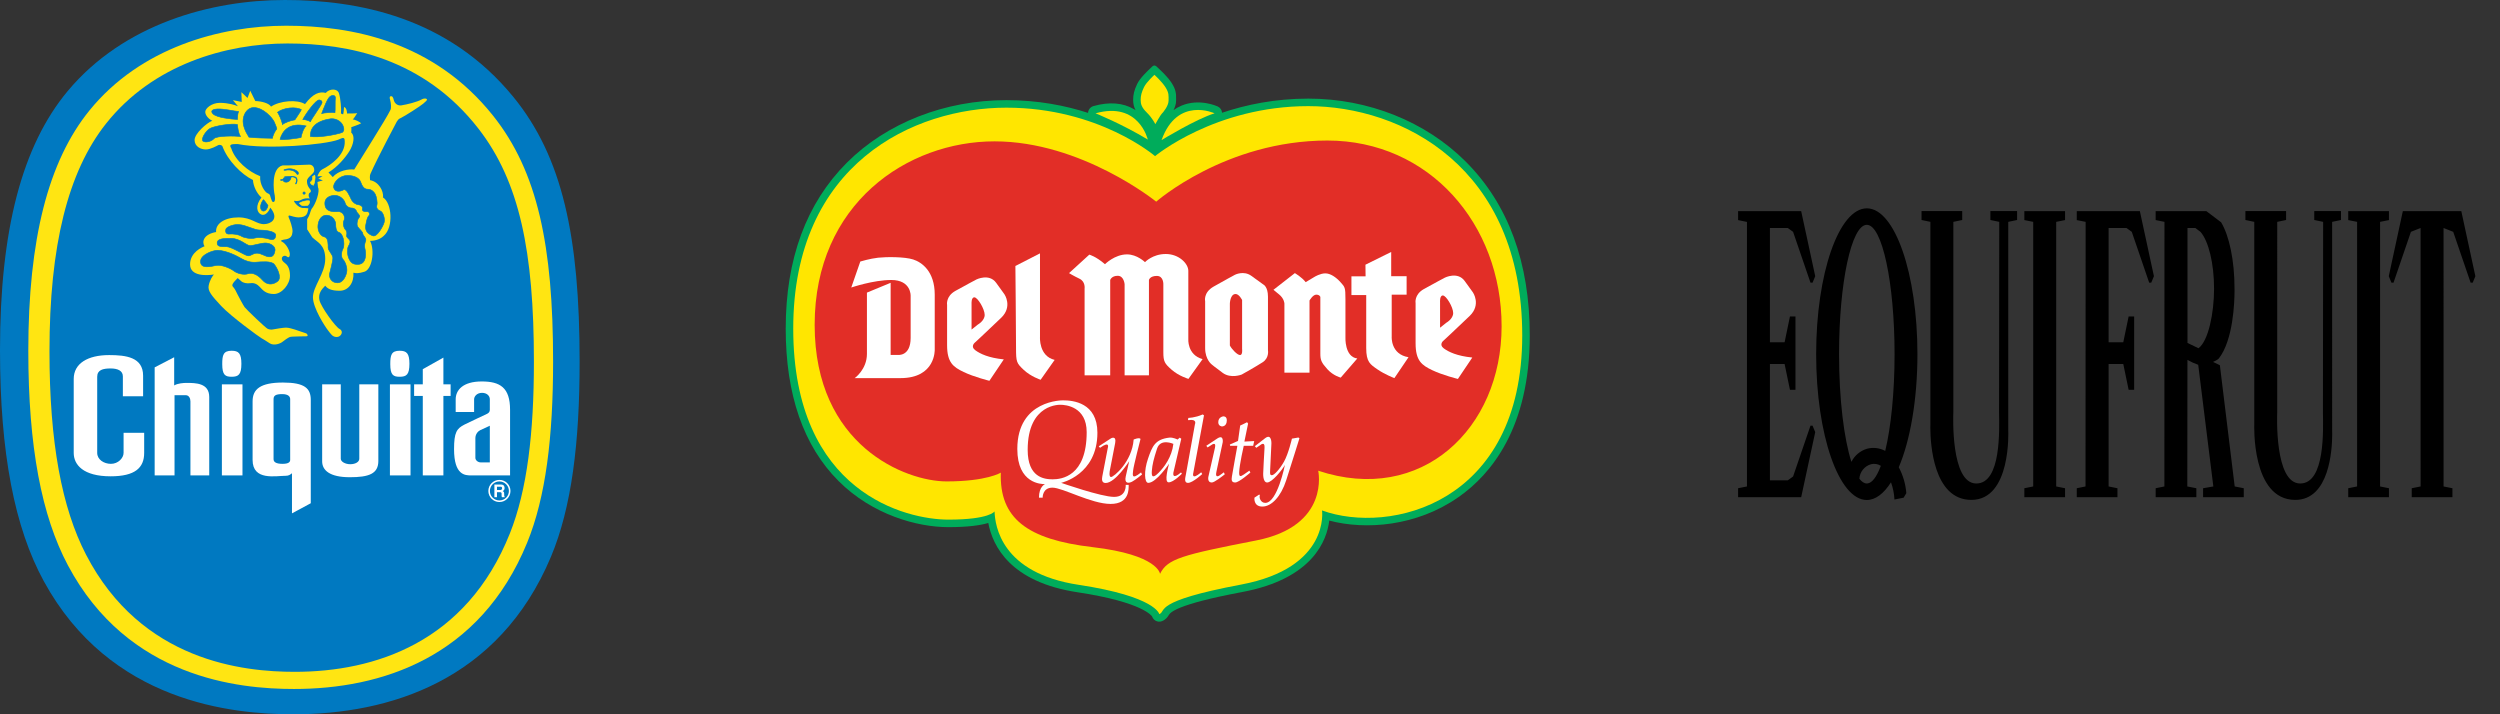 <svg width="420" height="120" viewBox="0 0 420 120" fill="none" xmlns="http://www.w3.org/2000/svg">
<rect x="0" y="0" width="420" height="120" fill="#333333" stroke="none"/>
<g clip-path="url(#clip0_403_983)">
<path fill-rule="evenodd" clip-rule="evenodd" d="M11.372 15.3C20.805 3.995 35.53 0 47.839 0C60.07 0 75.239 2.821 86.242 16.282C94.492 26.376 97.377 39.774 97.377 60.745C97.377 74.353 96.037 85.257 92.557 93.545C83.802 114.396 65.397 120 49.296 120C39.049 120 18.481 118.04 7.349 97.621C2.475 88.681 0 76.204 0 58.803C0 38.667 3.684 24.515 11.372 15.3Z" fill="#0079C1"/>
<path fill-rule="evenodd" clip-rule="evenodd" d="M15.05 18.53C23.592 8.032 36.924 4.322 48.068 4.322C59.143 4.322 72.877 6.941 82.839 19.44C90.309 28.815 92.921 41.255 92.921 60.729C92.921 73.364 91.707 83.488 88.557 91.184C80.632 110.548 63.967 115.749 49.387 115.749C40.111 115.749 21.489 113.931 11.409 94.972C6.996 86.671 4.755 75.083 4.755 58.926C4.755 40.226 8.09 27.086 15.05 18.53Z" fill="#FFE512"/>
<path fill-rule="evenodd" clip-rule="evenodd" d="M17.817 20.764C25.699 10.818 38.006 7.304 48.293 7.304C58.517 7.304 71.193 9.785 80.39 21.627C87.286 30.508 89.697 42.293 89.697 60.742C89.697 72.713 88.575 82.305 85.667 89.596C78.352 107.94 62.97 112.867 49.511 112.867C40.948 112.867 23.757 111.145 14.454 93.182C10.381 85.319 8.312 74.342 8.312 59.033C8.312 41.32 11.39 28.869 17.817 20.764Z" fill="#0079C1"/>
<path fill-rule="evenodd" clip-rule="evenodd" d="M51.208 34.946C51.573 34.946 51.815 35.006 51.815 35.006C51.633 35.735 51.694 36.523 50.116 36.523C49.66 36.523 48.9 36.281 48.688 36.219C48.476 36.159 48.384 36.311 48.538 36.614C48.688 36.919 49.204 38.345 49.144 38.922C49.083 39.498 48.992 40.136 47.716 40.256C47.505 40.287 47.019 40.44 47.262 40.53C48.233 41.016 48.657 42.229 48.688 42.624C48.719 43.019 48.567 43.414 48.202 43.11C47.839 42.806 47.414 43.049 47.353 43.352C47.293 43.657 47.505 43.93 47.839 44.172C48.173 44.416 48.719 44.931 48.719 46.328C48.719 47.725 47.384 49.393 46.017 49.393C44.653 49.393 44.136 48.726 43.679 48.24C43.225 47.755 42.738 47.482 42.101 47.572C41.465 47.663 40.828 47.541 40.492 47.209C40.158 46.874 39.917 46.723 39.917 46.723C39.612 47.027 39.188 47.482 39.096 47.694C39.006 47.907 38.975 48.027 39.219 48.271C39.462 48.513 39.764 49.182 39.917 49.485C40.068 49.788 40.856 51.276 41.1 51.61C41.342 51.943 44.653 55.129 44.985 55.252C45.32 55.373 45.562 55.403 45.865 55.342C46.169 55.283 47.564 55.04 48.051 55.04C48.538 55.04 49.235 55.283 49.569 55.373C49.903 55.464 51.086 55.92 51.359 55.98C51.633 56.042 51.846 56.467 51.512 56.496C51.177 56.526 48.992 56.496 48.688 56.618C48.384 56.74 47.777 57.165 47.443 57.437C47.11 57.711 46.047 58.135 45.32 57.68C44.591 57.225 44.317 57.013 43.953 56.831C43.588 56.647 38.762 53.128 37.154 51.397C35.544 49.667 34.876 48.877 35.059 47.966C35.241 47.058 35.758 46.268 35.94 46.115C34.816 46.297 31.932 46.48 31.932 44.416C31.932 42.351 34.027 41.502 34.361 41.379C33.846 40.56 34.27 39.347 36.303 38.981C36.181 37.555 37.76 36.523 40.068 36.523C42.374 36.523 43.102 37.768 44.5 37.647C45.32 37.616 47.05 36.887 45.411 34.884C45.197 35.43 44.622 36.341 43.892 36.038C43.163 35.735 42.83 34.581 43.922 33.184C43.163 32.517 42.557 31.302 42.495 30.24C40.561 29.299 38.227 26.95 37.367 24.564C37.305 24.411 36.911 24.26 36.667 24.382C36.426 24.502 35.394 25.11 34.574 25.11C33.754 25.11 32.691 24.624 32.691 23.532C32.691 22.438 34.727 20.647 35.665 20.284C35.059 20.01 34.483 19.373 34.483 18.796C34.483 18.22 35.544 17.278 36.942 17.278C38.338 17.278 39.521 17.642 39.977 17.855L39.127 16.823L40.614 17.126L40.553 15.487L41.585 16.458L42.041 15.244L42.89 16.975C43.953 17.005 45.197 17.339 45.532 17.915C46.988 16.915 49.964 16.671 51.239 17.491C52.604 15.699 53.666 15.336 54.729 15.609C55.336 14.88 56.672 14.82 56.945 15.669C57.218 16.52 57.37 18.372 57.279 19.069L57.643 19.221C57.765 18.857 57.765 18.28 57.795 17.976C58.221 18.098 58.28 18.706 58.311 19.069C58.797 19.069 59.738 19.069 60.011 19.009C59.768 19.373 59.405 19.979 59.252 20.071C59.647 20.071 60.405 20.466 60.678 20.709C60.313 20.952 59.191 21.285 59.008 21.376C59.069 21.559 59.008 22.136 59.008 22.287C59.676 22.803 59.405 24.26 58.705 25.383C58.007 26.506 56.694 28.059 55.178 28.971L55.913 29.754C56.831 28.62 58.658 28.365 59.508 28.486C60.237 27.273 64.958 19.828 65.566 18.522C65.808 18.159 65.626 17.186 65.626 17.186C65.506 16.611 65.354 16.276 65.596 16.185C65.936 16.058 66.081 16.458 66.143 16.762C66.264 17.37 66.808 17.798 67.417 17.704C68.388 17.552 70.09 17.126 70.787 16.733C71.318 16.431 71.668 16.55 71.728 16.701C71.788 16.853 71.516 17.036 71.121 17.4C70.725 17.764 67.994 19.524 67.266 19.859C66.963 19.95 66.78 20.253 66.659 20.436C66.659 20.436 63.343 26.67 62.248 29.177C62.037 29.658 62.199 30.148 62.167 30.271C63.623 30.512 64.472 32.091 64.351 33.184C65.808 34.033 66.173 38.163 64.472 39.62C63.744 40.348 62.651 40.471 62.167 40.471C63.015 42.048 62.532 45.447 61.073 45.69C60.344 45.934 59.738 45.934 59.374 45.812C59.494 47.512 58.523 48.847 57.065 48.847C55.608 48.847 55.002 48.483 54.639 47.996C54.031 48.604 53.424 49.333 53.666 50.426C53.909 51.519 56.338 54.918 57.065 55.283C57.795 55.647 57.309 56.618 56.581 56.618C55.851 56.618 55.608 56.133 55.124 55.525C54.639 54.918 52.574 51.762 52.574 49.939C52.574 48.118 54.639 45.934 54.639 43.504C54.639 41.077 53.303 40.711 52.453 39.862L51.602 38.527V36.827C52.089 36.097 52.089 35.613 52.331 35.126C53.059 34.278 53.788 32.091 53.424 31.485L53.332 30.574L54.242 30.301L53.485 30.027L54.182 29.572L53.332 29.632C53.332 29.632 53.598 28.725 54.152 28.449C55.549 27.751 58.038 26.02 57.916 23.714C57.916 22.864 57.432 23.227 56.824 23.471C54.516 24.322 44.804 25.17 39.946 24.2C38.975 24.2 38.368 24.2 38.854 24.928C39.521 26.993 41.737 28.843 43.709 29.603C43.588 30.969 44.531 32.335 44.985 32.486C45.442 32.638 45.38 32.972 45.5 33.275C45.622 33.579 45.714 34.065 46.017 33.912C46.321 33.762 46.169 32.789 46.109 32.577C46.047 32.365 45.411 28.237 47.505 27.782C48.324 27.841 51.421 27.66 51.967 27.66C52.512 27.66 52.847 28.115 52.786 28.692C52.726 29.269 51.543 29.724 51.573 30.452C51.573 31.302 52.089 31.726 52.18 31.909C52.269 32.091 52.239 32.304 52.058 32.365C51.876 32.425 51.815 32.76 51.876 33.002C51.935 33.245 52.058 33.337 52.058 33.337C50.934 33.215 50.54 33.669 50.236 33.731C49.934 33.791 49.69 33.791 49.569 33.731C49.446 33.669 49.327 33.791 49.478 33.973C49.629 34.155 50.236 35.067 51.208 34.946Z" fill="#FFE512"/>
<path fill-rule="evenodd" clip-rule="evenodd" d="M51.633 34.519C50.907 34.618 50.659 34.614 50.297 34.124C50.753 33.852 51.512 33.669 51.935 33.731C52.149 33.792 51.906 34.459 51.633 34.519Z" fill="#FFE512" stroke="#FFE512" stroke-width="0.101" stroke-miterlimit="2.613"/>
<path fill-rule="evenodd" clip-rule="evenodd" d="M52.512 29.663C52.604 30.118 52.422 30.452 52.118 30.634C52.18 30.816 52.331 31.06 52.665 31.121C52.847 30.816 53.03 29.814 52.878 29.42L52.512 29.663Z" fill="#FFE512" stroke="#FFE512" stroke-width="0.101" stroke-miterlimit="2.613"/>
<path fill-rule="evenodd" clip-rule="evenodd" d="M44.257 33.518C44.257 33.518 44.902 34.309 45.023 34.522C44.934 35.062 44.519 35.613 44.109 35.43C43.698 35.246 43.602 34.429 44.216 33.586L44.257 33.518Z" fill="#0079C1"/>
<path d="M44.257 33.518C44.257 33.518 44.902 34.309 45.023 34.522C44.934 35.062 44.519 35.613 44.109 35.43C43.698 35.246 43.602 34.429 44.216 33.586" stroke="#0079C1" stroke-width="0.101" stroke-miterlimit="2.613"/>
<path fill-rule="evenodd" clip-rule="evenodd" d="M51.083 32.632C51.191 32.632 51.276 32.546 51.276 32.439C51.276 32.333 51.191 32.247 51.083 32.247C50.978 32.247 50.891 32.333 50.891 32.439C50.891 32.546 50.978 32.632 51.083 32.632Z" fill="#0079C1" stroke="#0079C1" stroke-width="0.101" stroke-miterlimit="2.613"/>
<path fill-rule="evenodd" clip-rule="evenodd" d="M50.024 28.843C49.461 28.351 48.735 28.254 47.93 28.449C47.546 28.542 47.692 28.656 47.961 28.601C48.84 28.419 49.569 28.722 49.812 29.147C50.055 29.572 50.266 29.087 50.024 28.843Z" fill="#0079C1" stroke="#0079C1" stroke-width="0.101" stroke-miterlimit="2.613"/>
<path fill-rule="evenodd" clip-rule="evenodd" d="M49.675 30.801C50.008 30.163 49.812 29.694 48.917 29.708C48.87 30.24 48.507 30.603 48.082 30.603C47.656 30.603 47.656 30.452 47.595 30.332C47.534 30.209 47.262 30.332 47.262 30.332C47.141 30.332 47.05 30.149 47.262 30.149C47.474 30.149 47.595 30.058 47.595 30.058C47.626 29.905 47.747 29.814 47.868 29.814C47.99 29.814 47.839 29.694 47.839 29.694C48.538 29.603 49.266 29.603 49.599 29.724C49.934 29.847 50.024 30.332 49.781 30.816C49.72 30.969 49.614 30.923 49.675 30.801Z" fill="#0079C1" stroke="#0079C1" stroke-width="0.101" stroke-miterlimit="2.613"/>
<path fill-rule="evenodd" clip-rule="evenodd" d="M56.034 31.423C56.034 30.574 57.127 29.481 58.342 29.481C59.556 29.481 60.344 29.905 60.588 30.574C60.831 31.242 61.133 31.788 61.741 31.788C62.347 31.788 62.773 32.152 63.015 32.577C63.259 33.002 63.44 34.033 63.32 34.459C63.198 34.884 63.381 35.248 63.866 35.43C64.351 35.613 64.716 36.706 64.533 37.374C64.351 38.041 63.32 39.862 62.651 39.62C61.984 39.377 61.256 38.891 61.437 37.858C61.619 36.827 61.741 36.462 61.984 36.219C62.226 35.976 62.045 35.491 61.619 35.552C61.194 35.613 60.771 35.43 60.89 35.067C61.011 34.702 60.527 34.399 60.222 34.399C59.92 34.399 59.312 34.095 59.008 33.488C58.705 32.88 58.221 31.607 57.674 31.909C57.127 32.213 56.217 32.335 56.034 31.423Z" fill="#0079C1" stroke="#0079C1" stroke-width="0.101" stroke-miterlimit="2.613"/>
<path fill-rule="evenodd" clip-rule="evenodd" d="M56.217 32.82C57.188 32.82 57.855 33.609 57.977 34.095C58.099 34.581 58.585 34.946 59.069 34.946C59.556 34.946 59.858 35.309 59.92 35.552C59.98 35.794 60.647 36.219 60.344 36.523C60.041 36.827 59.858 37.737 60.101 38.102C60.344 38.467 60.951 38.952 60.951 39.255C60.951 39.559 61.619 40.044 61.437 40.471C61.256 40.895 61.194 41.379 61.316 41.805C61.437 42.229 61.741 44.416 60.101 44.416C59.374 44.416 59.008 44.234 58.644 43.504C58.28 42.777 58.342 41.684 58.523 41.379C58.705 41.077 58.948 40.59 58.705 40.287C58.463 39.983 58.159 39.803 58.221 39.559C58.28 39.316 58.342 38.891 58.038 38.587C57.734 38.284 57.551 37.494 57.795 37.009C58.038 36.523 57.734 35.491 56.762 35.552C55.792 35.613 54.577 35.552 54.577 34.155C54.577 33.063 55.73 32.82 56.217 32.82Z" fill="#0079C1" stroke="#0079C1" stroke-width="0.101" stroke-miterlimit="2.613"/>
<path fill-rule="evenodd" clip-rule="evenodd" d="M54.941 36.159C55.971 36.233 56.398 37.19 56.398 37.678C56.398 38.163 56.459 38.891 56.883 39.014C57.309 39.134 57.551 39.62 57.674 40.105C57.795 40.59 57.855 41.379 57.612 41.805C57.37 42.23 57.249 43.201 57.612 43.566C57.977 43.93 58.28 44.719 58.28 45.387C58.28 46.054 57.734 47.512 56.702 47.512C55.67 47.512 55.245 46.601 55.366 45.994C55.488 45.387 55.973 43.808 55.913 43.263C55.851 42.715 55.124 42.048 55.124 41.623C55.124 41.198 55.184 39.922 54.516 39.803C53.85 39.681 53.303 38.769 53.424 37.799C53.546 36.827 54.092 36.097 54.941 36.159Z" fill="#0079C1" stroke="#0079C1" stroke-width="0.101" stroke-miterlimit="2.613"/>
<path fill-rule="evenodd" clip-rule="evenodd" d="M36.547 42.048C38.125 42.109 39.824 43.019 40.553 43.444C41.283 43.869 42.072 44.112 42.981 44.052C43.892 43.99 45.593 43.808 46.078 44.416C46.564 45.023 47.414 46.662 46.625 47.269C45.836 47.876 44.864 47.936 44.075 47.027C43.285 46.115 42.374 45.752 41.646 45.994C40.918 46.236 39.824 45.934 39.278 45.508C38.733 45.084 37.215 44.416 36.303 44.597C35.394 44.779 33.754 45.205 33.692 43.99C33.633 42.777 35.819 42.048 36.547 42.048Z" fill="#0079C1" stroke="#0079C1" stroke-width="0.101" stroke-miterlimit="2.613"/>
<path fill-rule="evenodd" clip-rule="evenodd" d="M38.794 40.044C40.371 40.044 41.342 41.258 42.011 41.258C42.679 41.258 43.953 40.773 44.742 40.833C45.532 40.895 46.321 41.441 46.2 42.109C46.078 42.776 45.836 43.201 45.168 43.141C44.5 43.08 43.892 42.533 43.163 42.533C42.436 42.533 42.132 43.08 41.585 42.959C41.039 42.837 38.854 41.441 38.065 41.441C37.276 41.441 36.426 41.502 36.487 40.773C36.547 40.044 37.76 40.044 38.794 40.044Z" fill="#0079C1" stroke="#0079C1" stroke-width="0.101" stroke-miterlimit="2.613"/>
<path fill-rule="evenodd" clip-rule="evenodd" d="M40.19 37.737C41.283 37.799 42.738 38.647 43.588 38.647C44.438 38.647 46.382 38.831 46.321 39.559C46.261 40.287 45.774 40.348 45.227 40.166C44.683 39.983 43.527 39.803 42.859 39.983C42.192 40.166 41.039 39.983 40.553 39.681C40.068 39.377 39.096 39.255 38.549 39.316C38.004 39.377 37.822 39.014 37.944 38.527C38.065 38.041 39.521 37.616 40.19 37.737Z" fill="#0079C1" stroke="#0079C1" stroke-width="0.101" stroke-miterlimit="2.613"/>
<path fill-rule="evenodd" clip-rule="evenodd" d="M39.886 20.921C39.946 21.467 40.068 22.56 40.432 22.925C39.339 22.803 36.365 22.803 35.94 23.289C35.514 23.773 34.543 24.016 34.118 23.714C33.692 23.41 34.543 22.013 35.272 21.589C36 21.163 39.035 20.678 39.886 20.921Z" fill="#0079C1" stroke="#0079C1" stroke-width="0.101" stroke-miterlimit="2.613"/>
<path fill-rule="evenodd" clip-rule="evenodd" d="M40.068 18.735C39.946 19.039 39.886 19.767 39.886 20.071C38.794 20.01 36.487 19.767 35.819 19.159C35.151 18.553 36 18.311 36.487 18.311C37.639 18.249 39.278 18.675 40.068 18.735Z" fill="#0079C1" stroke="#0079C1" stroke-width="0.101" stroke-miterlimit="2.613"/>
<path fill-rule="evenodd" clip-rule="evenodd" d="M45.774 23.227C45.106 23.227 42.495 23.167 41.828 23.045C41.161 22.013 40.736 20.981 40.856 20.01C40.979 19.039 41.646 18.068 42.617 18.068C44.257 18.068 45.774 19.828 46.078 20.495C46.382 21.163 46.442 21.407 46.504 21.65C46.138 22.074 45.774 22.925 45.774 23.227Z" fill="#0079C1" stroke="#0079C1" stroke-width="0.101" stroke-miterlimit="2.613"/>
<path fill-rule="evenodd" clip-rule="evenodd" d="M47.05 23.41C47.414 22.013 48.628 20.495 51.421 21.163C50.934 21.589 50.63 22.741 50.57 23.106C49.903 23.227 47.533 23.592 47.05 23.41Z" fill="#0079C1" stroke="#0079C1" stroke-width="0.101" stroke-miterlimit="2.613"/>
<path fill-rule="evenodd" clip-rule="evenodd" d="M46.625 18.857C47.656 18.068 49.781 17.886 50.63 18.431C50.449 18.796 49.538 20.132 49.538 20.132C48.931 20.192 47.656 20.679 47.474 20.921C47.293 20.132 46.808 19.1 46.625 18.857Z" fill="#0079C1" stroke="#0079C1" stroke-width="0.101" stroke-miterlimit="2.613"/>
<path fill-rule="evenodd" clip-rule="evenodd" d="M50.874 20.071C51.421 19.039 53.12 16.671 53.666 16.793C54.212 16.915 54.092 17.278 54.092 17.278C53.971 17.704 52.269 20.071 52.149 20.436C51.846 20.253 51.239 20.071 50.874 20.071Z" fill="#0079C1" stroke="#0079C1" stroke-width="0.101" stroke-miterlimit="2.613"/>
<path fill-rule="evenodd" clip-rule="evenodd" d="M54.031 19.1C54.395 18.19 55.002 16.489 55.488 16.185C55.973 15.882 56.398 16.064 56.338 16.489C56.277 16.915 56.338 18.614 56.277 18.917C55.851 18.857 54.395 18.917 54.031 19.1Z" fill="#0079C1" stroke="#0079C1" stroke-width="0.101" stroke-miterlimit="2.613"/>
<path fill-rule="evenodd" clip-rule="evenodd" d="M52.149 22.925C52.089 21.892 52.574 20.375 55.608 19.95C56.642 19.889 57.551 20.556 57.734 21.467C57.795 21.77 57.795 22.013 57.492 22.256C56.277 22.682 53.303 23.167 52.149 22.925Z" fill="#0079C1" stroke="#0079C1" stroke-width="0.101" stroke-miterlimit="2.613"/>
<path fill-rule="evenodd" clip-rule="evenodd" d="M18.587 80.02C13.973 80.02 12.385 78.072 12.385 76.09V63.661C12.385 61.05 14.751 59.654 18.334 59.654C21.187 59.654 24.041 60.017 24.041 63.114V66.575H20.641V63.235C20.641 62.324 19.852 61.9 18.577 61.9C17.301 61.9 16.33 62.143 16.33 63.295V76.09C16.33 77.183 17.423 77.926 18.637 77.926C19.852 77.926 20.762 76.942 20.762 76.09V72.705H24.221V76.09C24.221 78.6 22.675 80.02 18.587 80.02Z" fill="white"/>
<path fill-rule="evenodd" clip-rule="evenodd" d="M25.983 79.869V61.718L29.262 60.017V64.753C29.869 64.389 30.839 64.329 31.326 64.329C32.843 64.329 35.151 64.329 35.151 66.695V79.869H31.993V67.424C31.993 66.938 31.751 66.392 31.204 66.392H29.322V79.869H25.983Z" fill="white"/>
<path fill-rule="evenodd" clip-rule="evenodd" d="M37.276 64.572H40.736V79.869H37.276V64.572Z" fill="white"/>
<path fill-rule="evenodd" clip-rule="evenodd" d="M38.915 58.926C40.088 58.926 40.553 59.37 40.553 61.11C40.553 62.932 40.068 63.295 38.915 63.295C37.842 63.295 37.336 63.013 37.336 61.172C37.336 59.654 37.517 58.926 38.915 58.926Z" fill="white"/>
<path fill-rule="evenodd" clip-rule="evenodd" d="M47.533 64.267C51.177 64.267 52.21 65.238 52.21 67.182V84.544L49.052 86.245V79.505C48.75 79.748 48.507 79.931 48.02 79.931C46.321 79.931 42.436 80.813 42.436 77.271V67.424C42.436 65.4 43.709 64.267 47.533 64.267Z" fill="white"/>
<path fill-rule="evenodd" clip-rule="evenodd" d="M54.123 64.572H57.249V77.068C57.249 77.555 57.992 77.988 58.843 77.988C59.693 77.988 60.361 77.614 60.361 77.068V64.572H63.562V77.442C63.562 79.606 61.964 80.173 58.767 80.173C55.406 80.173 54.123 79.02 54.123 77.501V64.572Z" fill="white"/>
<path fill-rule="evenodd" clip-rule="evenodd" d="M65.506 64.572H68.966V79.869H65.506V64.572Z" fill="white"/>
<path fill-rule="evenodd" clip-rule="evenodd" d="M67.144 58.926C68.318 58.926 68.783 59.37 68.783 61.11C68.783 62.932 68.298 63.295 67.144 63.295C66.07 63.295 65.566 63.013 65.566 61.172C65.566 59.654 65.747 58.926 67.144 58.926Z" fill="white"/>
<path fill-rule="evenodd" clip-rule="evenodd" d="M74.49 66.513H75.704V64.572H74.49V60.078L71.028 62.021V64.572H69.572V66.513H71.028V79.869H74.49V66.513Z" fill="white"/>
<path fill-rule="evenodd" clip-rule="evenodd" d="M80.926 64.085C83.991 64.085 85.691 65.086 85.691 68.852V79.87H79.164C78.133 79.87 76.281 79.84 76.281 75.469C76.281 72.635 76.716 71.987 78.071 71.309C79.103 70.793 81.532 69.67 81.836 69.519C82.14 69.367 82.29 69.154 82.29 68.852V67.059C82.29 66.545 81.836 65.997 80.987 65.997C80.136 65.997 79.65 66.575 79.65 67.091V69.215H76.555V67.091C76.555 65.511 77.798 64.085 80.926 64.085Z" fill="white"/>
<path fill-rule="evenodd" clip-rule="evenodd" d="M82.042 82.482C82.042 81.455 82.874 80.622 83.902 80.622C84.929 80.622 85.761 81.455 85.761 82.482C85.761 83.508 84.929 84.341 83.902 84.341C82.874 84.341 82.042 83.508 82.042 82.482Z" fill="white"/>
<path fill-rule="evenodd" clip-rule="evenodd" d="M47.414 66.21C48.445 66.21 48.75 66.635 48.75 67.059V77.259C48.75 77.563 48.567 77.926 47.474 77.926C46.382 77.926 45.957 77.625 45.957 77.138V67.059C45.957 66.453 46.321 66.21 47.414 66.21Z" fill="#0079C1"/>
<path fill-rule="evenodd" clip-rule="evenodd" d="M80.774 77.684H82.29V71.522L80.652 72.282C80.288 72.463 79.863 72.95 79.863 73.617V76.926C79.863 77.29 80.258 77.684 80.774 77.684Z" fill="#0079C1"/>
<path fill-rule="evenodd" clip-rule="evenodd" d="M82.302 82.48C82.302 81.598 83.016 80.884 83.898 80.884C84.78 80.884 85.495 81.598 85.495 82.48C85.495 83.362 84.78 84.077 83.898 84.077C83.016 84.077 82.302 83.362 82.302 82.48Z" fill="#0079C1"/>
<path fill-rule="evenodd" clip-rule="evenodd" d="M83.056 81.404H84.235C84.448 81.412 84.664 81.512 84.725 81.742C84.754 81.835 84.797 81.987 84.746 82.171C84.692 82.353 84.601 82.421 84.457 82.505C84.53 82.555 84.669 82.606 84.692 82.8C84.704 82.886 84.71 83.165 84.714 83.274C84.714 83.392 84.747 83.421 84.796 83.45V83.528H84.327C84.29 83.464 84.273 83.399 84.269 83.329C84.261 83.224 84.261 83.055 84.269 82.902C84.261 82.758 84.157 82.687 84.005 82.687H83.492V83.528H83.056V81.404ZM83.492 82.324H84.09C84.191 82.324 84.376 82.216 84.348 82.007C84.348 81.853 84.279 81.767 84.083 81.767H83.492V82.324Z" fill="white"/>
</g>
<path fill-rule="evenodd" clip-rule="evenodd" d="M246.244 27.151C239.517 20.425 229.876 16.567 219.791 16.567C214.195 16.567 209.312 17.595 205.308 18.944C205.275 18.492 205.001 18.086 204.582 17.891C204.458 17.833 201.507 16.489 198.5 17.744C198.02 17.945 197.569 18.2 197.146 18.504C197.395 18.018 197.584 17.468 197.584 16.918L197.586 16.636C197.597 15.721 197.555 15.088 196.879 14.002C196.204 12.917 194.924 11.767 194.788 11.631C193.919 10.762 193.912 10.817 193.095 11.634C192.851 11.878 191.536 13.075 191.046 14.105C190.557 15.134 190.367 15.887 190.367 16.789C190.367 17.427 190.497 17.98 190.777 18.514C190.698 18.463 190.624 18.41 190.542 18.362C188.666 17.252 186.366 17.07 183.709 17.82C183.19 17.967 182.821 18.427 182.791 18.965C178.998 17.739 174.394 16.824 169.081 16.824C158.723 16.824 148.954 20.652 142.279 27.327C135.459 34.148 132 43.524 132 55.196C132 66.303 134.986 74.921 140.876 80.811C146.59 86.525 154.152 88.561 159.324 88.561C162.617 88.561 164.706 88.255 166.032 87.856C166.762 91.744 169.748 97.793 181.02 99.499C192.198 101.191 193.555 103.564 193.567 103.588C193.567 103.587 193.536 103.527 193.513 103.4C193.58 103.774 193.812 104.097 194.144 104.281C194.477 104.465 194.874 104.49 195.227 104.349C195.885 104.086 196.166 103.634 196.333 103.363C196.608 102.921 197.444 101.575 208.727 99.453C220.633 97.213 222.929 90.703 223.316 87.457C229.363 89.067 237.964 88.464 245.046 83.504C250.499 79.685 257 71.874 257 56.352C257 44.113 253.381 34.288 246.244 27.151Z" fill="#00AC5B"/>
<path fill-rule="evenodd" clip-rule="evenodd" d="M194.05 26.23C194.05 26.23 204.129 17.831 219.791 17.831C235.452 17.831 255.736 27.976 255.736 56.352C255.736 84.728 233.398 89.865 222.101 85.755C222.101 85.755 223.514 95.384 208.493 98.21C193.472 101.036 196.041 102.662 194.757 103.175C194.757 103.175 194.223 100.218 181.209 98.249C168.195 96.279 167.169 88.315 167.084 85.918C167.084 85.918 166.257 87.297 159.324 87.297C152.391 87.297 133.264 82.931 133.264 55.196C133.264 27.461 153.548 18.088 169.081 18.088C184.615 18.088 194.05 26.23 194.05 26.23H194.05Z" fill="#FFE600"/>
<path fill-rule="evenodd" clip-rule="evenodd" d="M193.943 12.571C193.943 12.571 192.595 13.792 192.188 14.648C191.781 15.504 191.631 16.082 191.631 16.789C191.631 17.495 191.802 18.073 192.702 18.951C193.601 19.829 194.093 20.857 194.093 20.857C194.093 20.857 194.992 19.272 195.164 19.123C195.335 18.973 196.32 17.817 196.32 16.918C196.32 16.018 196.405 15.633 195.806 14.669C195.206 13.706 193.943 12.571 193.943 12.571Z" fill="#FFE600"/>
<path fill-rule="evenodd" clip-rule="evenodd" d="M195.142 23.533C195.142 23.533 200.965 19.979 204.048 19.037C204.048 19.037 197.797 16.125 195.142 23.533Z" fill="#FFE600"/>
<path fill-rule="evenodd" clip-rule="evenodd" d="M184.053 19.037C184.053 19.037 188.42 20.792 192.83 23.447C192.83 23.447 191.332 16.982 184.053 19.037Z" fill="#FFE600"/>
<path fill-rule="evenodd" clip-rule="evenodd" d="M194.243 33.881C194.243 33.881 205.924 23.609 222.999 23.609C240.074 23.609 252.27 37.605 252.27 54.811C252.27 72.016 238.789 84.856 221.459 79.079C221.459 79.079 223.53 88.358 211.027 90.799C198.525 93.239 196.127 93.881 194.885 96.408C194.885 96.408 194.596 93.202 183.551 91.918C172.505 90.635 167.881 87.04 168.138 79.4C168.138 79.4 165.826 80.877 159.019 80.877C152.213 80.877 136.862 74.956 136.862 54.575C136.862 34.194 152.445 23.747 167.084 23.747C181.722 23.747 194.243 33.881 194.243 33.881Z" fill="#E22E27"/>
<path fill-rule="evenodd" clip-rule="evenodd" d="M210.813 74.956L211.049 75.234L211.691 74.806C211.691 74.806 212.526 74.036 212.441 75.234C212.355 76.433 212.226 79.324 212.226 79.324C212.226 79.324 212.077 81.058 212.89 81.058C213.704 81.058 215.459 78.895 215.866 78.103C215.866 78.103 214.603 84.483 212.569 84.483C211.777 84.483 211.477 83.584 211.67 83.134L211.498 83.113L210.749 83.605C210.749 83.605 210.535 85.104 212.077 85.104C213.618 85.104 215.202 83.413 216.08 80.694C216.958 77.975 218.306 73.629 218.306 73.629L218.135 73.501L217.043 73.693C217.043 73.693 216.465 76.219 215.716 77.547C214.967 78.874 214.046 79.837 213.682 79.837C213.318 79.837 213.361 79.516 213.382 79.002C213.404 78.489 213.597 74.507 213.597 74.507C213.597 74.507 213.661 72.751 212.526 73.629C211.391 74.507 210.813 74.956 210.813 74.956H210.813Z" fill="white"/>
<path fill-rule="evenodd" clip-rule="evenodd" d="M208.352 71.488C208.352 71.488 209.144 71.145 209.508 70.931L209.679 71.167L209.058 74.185L210.706 74.1L210.535 74.892H208.951C208.951 74.892 208.22 78.059 208.18 79.366C208.159 80.073 208.352 80.137 208.972 79.709L209.893 79.067L210.064 79.388C210.064 79.388 208.159 81.058 207.516 81.058C206.874 81.058 206.874 80.629 206.96 80.051C207.045 79.473 207.88 74.892 207.88 74.892H206.66L206.617 74.678L207.987 74.078L208.352 71.488L208.352 71.488Z" fill="white"/>
<path fill-rule="evenodd" clip-rule="evenodd" d="M202.657 74.892L202.871 75.17L203.513 74.763C203.513 74.763 204.369 74.1 204.112 75.234C203.856 76.369 203.042 79.944 203.042 79.944C203.042 79.944 202.699 81.058 203.599 81.058C204.027 81.058 205.44 79.944 205.761 79.688L205.611 79.345L204.905 79.859C204.905 79.859 204.091 80.458 204.348 79.302C204.605 78.146 205.419 74.292 205.419 74.292C205.419 74.292 205.611 72.944 204.498 73.672C203.385 74.4 202.657 74.892 202.657 74.892L202.657 74.892Z" fill="white"/>
<path fill-rule="evenodd" clip-rule="evenodd" d="M205.526 69.946C205.526 69.946 204.669 70.032 204.669 70.931C204.669 71.595 205.269 71.638 205.269 71.638C205.269 71.638 206.104 71.702 206.104 70.61C206.104 69.946 205.611 69.946 205.526 69.946H205.526Z" fill="white"/>
<path fill-rule="evenodd" clip-rule="evenodd" d="M199.659 70.203C199.659 70.203 200.751 70.203 202.057 69.625L202.271 69.775L200.473 79.452C200.473 79.452 200.066 80.822 201.8 79.345L201.972 79.644C201.972 79.644 200.366 81.122 199.595 81.122C198.824 81.122 199.167 80.158 199.231 79.709C199.295 79.259 200.751 71.274 200.751 71.274C200.751 71.274 201.18 70.332 199.659 70.589C199.659 70.589 199.488 70.567 199.659 70.203Z" fill="white"/>
<path fill-rule="evenodd" clip-rule="evenodd" d="M194.643 79.43C193.722 80.351 193.423 80.18 193.508 79.109C193.594 78.039 193.808 77.14 194.386 75.363C194.964 73.586 197.126 74.571 197.126 74.571C196.869 76.797 195.563 78.51 194.643 79.43ZM198.197 73.522L197.833 73.843C197.833 73.843 197.077 73.447 196.441 73.522C194.033 73.804 193.572 74.999 192.866 77.054C192.159 79.109 192.245 81.122 192.909 81.122C194.257 81.122 196.398 77.91 196.398 77.91C196.334 78.253 195.499 81.036 196.334 81.036C197.169 81.036 198.56 79.58 198.56 79.58L198.411 79.366C196.998 80.587 197.083 79.644 197.126 79.409C197.169 79.174 198.453 73.714 198.453 73.714L198.197 73.522Z" fill="white"/>
<path fill-rule="evenodd" clip-rule="evenodd" d="M184.588 74.978L186.664 73.629C186.664 73.629 187.585 73.136 187.35 74.421C187.114 75.706 186.45 79.067 186.45 79.067C186.45 79.067 186.236 80.137 186.664 80.137C187.093 80.137 190.175 77.611 190.454 73.843C190.454 73.843 191.374 73.436 191.61 73.736C191.61 73.736 190.411 78.382 190.368 79.024C190.325 79.666 189.983 80.758 191.695 79.366L191.867 79.709C191.867 79.709 190.732 80.651 190.175 80.929C189.619 81.207 188.848 81.293 189.127 80.03C189.405 78.767 189.705 77.483 189.705 77.483C189.705 77.483 187.371 81.143 185.744 81.143C185.016 81.143 185.123 80.415 185.187 80.03C185.251 79.645 186.108 75.256 186.108 75.256C186.108 75.256 186.557 73.971 184.802 75.234L184.588 74.978H184.588Z" fill="white"/>
<path fill-rule="evenodd" clip-rule="evenodd" d="M184.364 72.696C184.364 79.781 178.274 81.117 178.274 81.117C178.274 81.117 185.017 83.478 187.162 83.478C189.307 83.478 189.12 81.459 189.12 81.459H189.616C189.616 82.143 189.771 84.66 186.571 84.66C183.37 84.66 178.522 81.925 176.814 81.925C175.105 81.925 175.167 83.603 175.167 83.603H174.546C174.546 81.707 175.571 81.335 175.571 81.335C174.95 81.335 170.909 81.272 170.909 75.43C170.909 67.102 178.616 67.258 178.616 67.258C180.232 67.258 184.364 67.63 184.364 72.696H184.364ZM178.181 68.004C178.181 68.004 172.65 67.695 172.65 75.586C172.65 80.185 175.383 80.526 176.845 80.526C178.306 80.526 182.562 80.059 182.562 72.603C182.562 68.315 179.02 68.004 178.181 68.004V68.004Z" fill="white"/>
<path fill-rule="evenodd" clip-rule="evenodd" d="M247.346 60.065L244.927 63.662C244.927 63.662 242.337 63.02 240.602 62.184C238.868 61.35 237.819 60.622 237.819 57.667V50.924C237.819 50.924 237.541 49.489 239.232 48.547C240.923 47.605 242.743 46.642 242.743 46.642C242.743 46.642 244.884 45.572 246.062 47.199L247.453 49.125C247.453 49.125 248.866 51.181 246.918 53.065C244.97 54.949 242.422 57.303 242.422 57.303C242.422 57.303 241.737 57.924 242.551 58.524C243.364 59.123 244.777 59.808 247.346 60.065H247.346ZM242.979 54.221C242.979 54.221 244.135 53.578 244.135 52.594C244.135 51.609 242.957 49.639 242.401 49.639C241.844 49.639 241.93 50.752 241.93 50.752V55.056L242.979 54.221V54.221Z" fill="white"/>
<path fill-rule="evenodd" clip-rule="evenodd" d="M229.396 44.47L233.721 42.329V46.397H236.311V49.501H233.806V56.545C233.806 56.545 233.592 59.52 236.632 60.013L234.256 63.524C234.256 63.524 232.672 62.924 231.43 62.068C230.188 61.212 229.525 60.826 229.525 58.471V49.566H227.041V46.419H229.418L229.396 44.47Z" fill="white"/>
<path fill-rule="evenodd" clip-rule="evenodd" d="M213.939 48.688L217.536 45.883C217.536 45.883 218.692 46.547 219.355 47.403L220.854 46.504C220.854 46.504 221.796 45.926 222.652 45.926C223.509 45.926 224.451 46.568 225.2 47.403C225.949 48.238 226.035 48.26 226.035 50.272V56.652C226.035 56.652 225.864 59.949 228.026 60.227L225.243 63.438C225.243 63.438 224.001 63.139 222.995 62.025C221.989 60.912 221.818 60.484 221.818 59.413V49.887C221.818 49.887 221.71 49.501 221.132 49.501C220.554 49.501 219.998 50.486 219.998 50.486V62.603H215.78V51C215.78 51 215.759 50.165 214.881 49.459L213.939 48.688Z" fill="white"/>
<path fill-rule="evenodd" clip-rule="evenodd" d="M206.617 58.043V51C206.617 51 206.66 49.394 207.581 49.394C208.18 49.394 208.673 50.401 208.673 50.401V58.621C208.673 58.621 208.801 59.649 208.33 59.649C207.859 59.649 206.917 58.643 206.617 58.043ZM203.877 48.153C202.121 49.159 202.464 50.615 202.464 50.615V58.493C202.464 60.441 203.599 61.255 203.599 61.255C203.599 61.255 204.048 61.64 205.419 62.646C206.789 63.652 208.608 62.924 208.608 62.924C208.608 62.924 211.027 61.576 212.141 60.848C213.254 60.12 213.019 58.857 213.019 58.857V49.844C213.019 48.131 212.226 47.789 212.226 47.789C212.226 47.789 211.498 47.253 210.214 46.333C208.93 45.412 207.474 46.161 207.474 46.161C207.474 46.161 205.633 47.146 203.877 48.153V48.153Z" fill="white"/>
<path fill-rule="evenodd" clip-rule="evenodd" d="M179.6 45.883L183.003 42.779C183.003 42.779 184.095 43.057 185.637 44.385C185.637 44.385 187.264 42.736 189.341 42.736C191.032 42.736 192.359 44.042 192.359 44.042C192.359 44.042 193.622 42.672 195.849 42.672C198.075 42.672 199.638 44.299 199.638 45.498V56.909C199.638 56.909 199.403 59.606 202.036 60.334L199.659 63.652C199.659 63.652 198.054 63.181 196.855 62.132C195.656 61.083 195.442 60.741 195.442 59.157V47.831C195.442 47.831 195.528 46.354 194.35 46.354C193.173 46.354 193.023 47.039 193.023 47.039V63.053H188.934V47.746C188.934 47.746 188.827 46.333 187.778 46.333C186.729 46.333 186.515 47.039 186.515 47.039V63.053H182.211V48.474C182.211 48.474 182.383 47.318 181.355 46.825C180.327 46.333 179.6 45.883 179.6 45.883L179.6 45.883Z" fill="white"/>
<path fill-rule="evenodd" clip-rule="evenodd" d="M170.586 44.684L174.718 42.565V56.631C174.718 56.631 174.504 59.82 177.18 60.463L174.825 63.802C174.825 63.802 173.177 63.267 171.978 62.133C170.779 60.998 170.694 60.826 170.694 58.45C170.694 56.074 170.586 44.684 170.586 44.684H170.586Z" fill="white"/>
<path fill-rule="evenodd" clip-rule="evenodd" d="M163.222 55.367V51.064C163.222 51.064 163.136 49.951 163.693 49.951C164.25 49.951 165.427 51.92 165.427 52.905C165.427 53.89 164.271 54.532 164.271 54.532L163.222 55.367V55.367ZM163.843 58.835C163.029 58.236 163.714 57.615 163.714 57.615C163.714 57.615 166.262 55.26 168.21 53.376C170.158 51.492 168.745 49.437 168.745 49.437L167.354 47.511C166.176 45.883 164.035 46.954 164.035 46.954C164.035 46.954 162.216 47.917 160.524 48.859C158.833 49.801 159.111 51.235 159.111 51.235V57.979C159.111 60.933 160.16 61.661 161.895 62.496C163.629 63.331 166.219 63.974 166.219 63.974L168.638 60.377C166.069 60.12 164.656 59.435 163.843 58.835L163.843 58.835Z" fill="white"/>
<path fill-rule="evenodd" clip-rule="evenodd" d="M149.627 47.511V59.627H150.848C150.848 59.627 152.988 59.906 152.988 56.759V49.694C152.988 49.694 153.096 47.039 149.734 47.039C146.716 47.039 143.012 48.303 143.012 48.303L144.532 43.935C144.532 43.935 146.159 43.443 147.529 43.293C148.899 43.143 151.961 43.122 153.417 43.592C154.873 44.063 157.035 45.584 157.035 49.501V58.728C157.035 58.728 157.227 63.524 151.276 63.524H143.59C143.59 63.524 145.645 62.068 145.645 59.456V49.159L149.627 47.511L149.627 47.511Z" fill="white"/>
<path d="M313.629 35C318.328 35 322.136 45.969 322.129 59.5C322.129 67.164 320.908 74.007 318.994 78.497C319.71 79.844 320.142 81.324 320.264 82.846L319.81 83.611L318.267 83.919C318.219 82.932 318.023 81.957 317.686 81.028C316.478 82.925 315.086 84 313.622 84C308.923 84 305.113 73.032 305.113 59.5C305.113 45.969 308.93 35 313.629 35V35ZM329.652 35.458V36.96L328.163 37.271L328.162 69.285C328.146 69.658 327.67 81.227 332.019 81.227C336.244 81.234 335.878 72.081 335.839 69.276L335.873 37.271L334.384 36.96V35.458H338.871V36.96L337.387 37.271V72.387C337.387 72.387 337.912 83.983 331.192 83.983C324.772 83.983 324.306 74.466 324.297 71.894L324.298 71.674C324.3 71.409 324.306 71.26 324.306 71.26V37.271L322.817 36.96V35.458H329.652ZM384.063 35.458V36.96L382.574 37.271L382.573 69.285C382.557 69.658 382.084 81.227 386.433 81.227C390.658 81.234 390.29 72.081 390.253 69.276L390.287 37.271L388.796 36.96V35.458H393.289V36.96L391.8 37.271L391.801 72.394C391.802 72.428 391.808 72.577 391.81 72.819L391.81 73.047C391.8 75.505 391.352 83.983 385.608 83.983C378.185 83.983 378.719 71.26 378.719 71.26V37.271L377.228 36.96V35.458H384.063H384.063ZM359.497 35.473L361.86 46.402L361.408 47.49H361.062L358.138 38.947L357.249 38.303H354.246V57.498L356.709 57.506L357.61 53.162H358.538V65.488H357.61L356.709 61.147H354.246V81.724L355.731 82.023V83.527H348.898V82.023L350.368 81.724L350.387 37.271L348.898 36.977V35.473H359.497H359.497ZM401.342 35.473V36.975L399.853 37.271V81.724L401.342 82.023V83.527H394.503V82.023L395.992 81.724V37.271L394.503 36.975V35.473H401.342ZM370.672 35.473L373.149 37.347C374.509 39.611 375.4 43.715 375.4 48.497C375.4 48.521 375.402 48.585 375.402 48.684L375.402 48.964C375.394 50.754 375.186 57.118 372.764 60.225C372.764 60.225 372.546 60.48 371.787 60.803L372.939 61.357L375.429 81.724L376.952 82.023V83.527H370.117V82.023L371.841 81.724L369.3 61.284C368.671 61.069 368.065 60.792 367.491 60.458L367.467 81.724L368.987 82.023V83.527H362.153V82.023L363.617 81.724L363.63 37.271L362.148 36.972V35.473H370.672V35.473ZM346.929 35.473V36.975L345.44 37.271V81.724L346.929 82.023V83.527H340.091V82.023L341.58 81.724V37.271L340.091 36.975V35.473H346.929V35.473ZM413.5 35.473L415.863 46.402L415.414 47.49H415.065L412.141 38.947L410.518 38.303L410.52 81.724L412.009 82.023V83.527H405.169V82.023L406.661 81.724L406.658 38.303L405.035 38.947L402.111 47.49H401.762L401.313 46.402L403.676 35.473H413.5V35.473ZM302.599 35.473L304.959 46.402L304.51 47.49H304.163L301.237 38.947L300.35 38.303H297.348V57.498L299.811 57.506L300.712 53.162H301.639V65.488H300.712L299.811 61.147H297.348V80.698H300.348L301.237 80.053L304.161 71.51H304.51L304.959 72.598L302.599 83.527H292V82.023L293.489 81.724V37.283L292 36.977V35.473H302.599L302.599 35.473ZM315.98 78.255C315.492 77.946 314.9 77.85 314.34 77.988C313.237 78.299 312.449 79.273 312.372 80.421C312.772 80.942 313.192 81.227 313.629 81.227L313.623 81.226L313.728 81.221C314.506 81.135 315.238 80.155 315.888 78.496L315.98 78.255ZM313.629 37.771H313.617C311.044 37.771 308.96 47.495 308.962 59.51C308.962 67.058 309.787 73.698 311.037 77.593C311.569 76.527 312.517 75.729 313.656 75.388C314.686 75.116 315.781 75.246 316.719 75.751C317.679 71.77 318.287 65.966 318.287 59.5C318.287 47.498 316.202 37.771 313.629 37.771V37.771ZM368.821 38.305H367.498V57.614L369.346 58.505C370.999 57.295 371.961 52.623 371.963 48.507C371.963 44.3 371.05 40.505 369.68 38.952L368.821 38.305Z" fill="black"/>
<defs>
<clipPath id="clip0_403_983">
<rect width="97.377" height="120" fill="white"/>
</clipPath>
</defs>
</svg>
